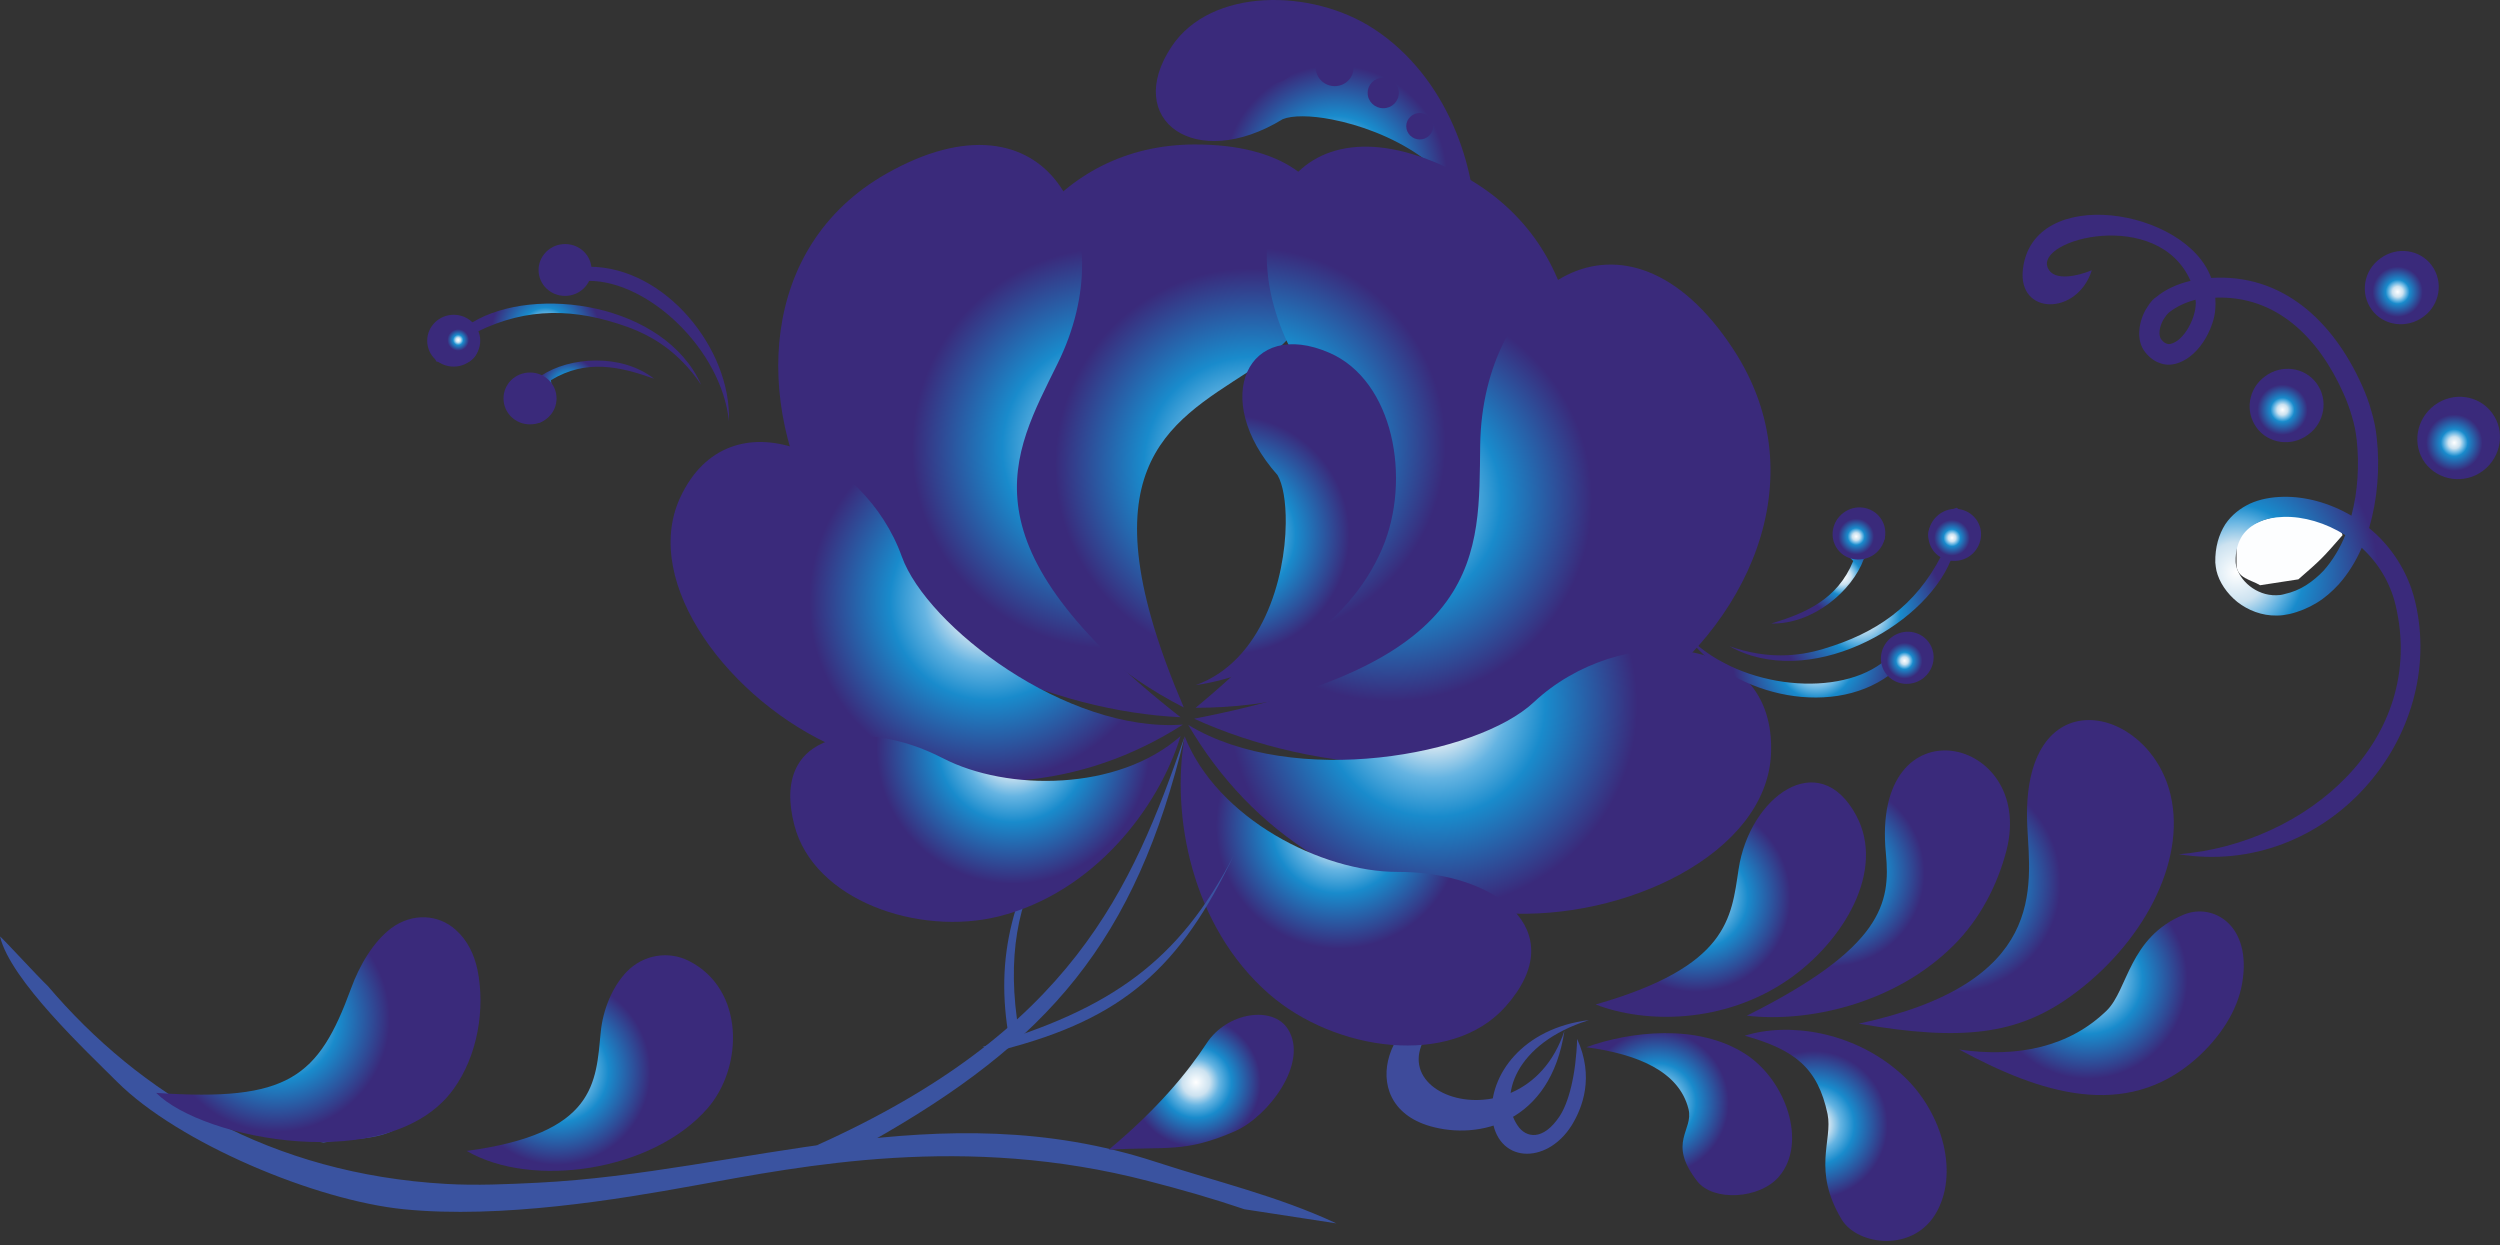 <?xml version="1.0" encoding="utf-8"?>
<!-- Generator: Adobe Illustrator 26.3.1, SVG Export Plug-In . SVG Version: 6.00 Build 0)  -->
<svg version="1.1" id="Layer_1" xmlns="http://www.w3.org/2000/svg" xmlns:xlink="http://www.w3.org/1999/xlink" x="0px" y="0px"
	 viewBox="0 0 2008 1000" style="enable-background:new 0 0 2008 1000;" xml:space="preserve">
<rect x="0" y="0" width="2008" height="1000" fill="#333333" stroke="none"/>
<style type="text/css">
	.st0{fill:#3A53A0;}
	.st1{fill:url(#_553514184_00000142165630398094672580000012491675471349090701_);}
	.st2{fill:#FDFEFF;}
	.st3{fill:#3E4B9B;}
	.st4{fill:#393B90;}
	.st5{fill:url(#_553511856_00000034080577684866609690000013259909679485231514_);}
	.st6{fill:url(#_553511928_00000145030884180871596460000013155875426481614226_);}
	.st7{fill:#9DC9ED;}
	.st8{fill:url(#_553511808_00000033350441108110295680000010036791188156489345_);}
	.st9{fill:url(#_553511160_00000065051171055365216470000009791349656348245432_);}
	.st10{fill:url(#_553508496_00000142155091811322215980000013134242184428112003_);}
	.st11{fill:url(#_553508712_00000000918823276924095770000016592521709190824078_);}
	.st12{fill:url(#_553508904_00000145754739401963171140000007570706405039952285_);}
	.st13{fill:url(#_553508208_00000101086211367844836260000000736251512141077402_);}
	.st14{fill:url(#_553508016_00000062167262776330596930000002022491721410010528_);}
	.st15{fill:url(#_553506576_00000109000715047573602530000005768825921076024511_);}
	.st16{fill:url(#_553505952_00000145016872018198960370000010701433179664928440_);}
	.st17{fill:url(#_553506000_00000137106450889321753350000001745758194906454436_);}
	.st18{fill:url(#_553522056_00000163037670517979355930000012171199532748735666_);}
	.st19{fill:url(#_465397408_00000095318968476485487320000002243959348543764614_);}
	.st20{fill:url(#_465396952_00000042004451153283758790000004133026542832205974_);}
	.st21{fill:url(#_466317568_00000013191658434366938150000005603354430183044234_);}
	.st22{fill:url(#_466324096_00000047052550568973527700000011765078134476032933_);}
	.st23{fill:url(#_466319800_00000037692951467790269960000016145539477532610434_);}
	.st24{fill:url(#_466320088_00000174568692502938235890000017977590365938021787_);}
	.st25{fill:url(#_466320256_00000056396303041677377890000016552118282932852362_);}
	.st26{fill:url(#_466319512_00000038373957266809052730000001615860158445711529_);}
	.st27{fill:url(#_466319296_00000046303728566953318810000003977511622986096007_);}
	.st28{fill:url(#_466316896_00000071530354382397517860000018141498036068233130_);}
	.st29{fill:url(#_466316824_00000037664515019639079620000017764251295510770579_);}
	.st30{fill:url(#_466316152_00000052071440554202699370000017858979728583822464_);}
	.st31{fill:url(#_466316176_00000058573401798906959390000013514920109895314827_);}
	.st32{fill:url(#_466316272_00000043448126697296123570000006157589924899093659_);}
	.st33{fill:url(#_466316560_00000132077756567534055600000002503194872114188465_);}
	.st34{fill:url(#_466316248_00000127762879955480243900000009986933369224799639_);}
	.st35{fill:url(#_466316296_00000026159798840427460390000013901678951727657631_);}
	.st36{fill:url(#_466332040_00000058580428161941317980000014128519360906594190_);}
	.st37{fill:url(#_466331776_00000161614907759735032900000001659678471766586774_);}
	.st38{fill:url(#_466331704_00000129174463957969979920000003650201526168105130_);}
	.st39{fill:url(#_466331800_00000156588325553579892300000005307274620849789570_);}
	.st40{fill:url(#_466331896_00000183232469788036208550000007756776512636098706_);}
	.st41{fill:url(#_466331320_00000129194385337233894010000006175862303109159299_);}
	.st42{fill:url(#_466330528_00000121245551707937573080000008536672794214358445_);}
	.st43{fill:url(#_466331056_00000072250358074949760100000013786079107943733661_);}
	.st44{fill:none;}
	.st45{fill:url(#_466326040_00000062902569257319417350000013121971729869594797_);}
</style>
<g>
	<path id="_553514688_1_" class="st0" d="M838.67,690.37c-20.35,32.18-30.76,77.86-20.11,139.38l-7.81,5.68
		c-12.31-67.92,2.84-120.45,44.96-188.61C855.47,650.62,840.8,684.22,838.67,690.37L838.67,690.37z"/>
	
		<radialGradient id="_553514184_00000052790120660314206270000000159890645447983754_" cx="320.737" cy="-891.29" r="31.702" gradientTransform="matrix(0 -2.835 -2.835 0 -1454.377 1051.641)" gradientUnits="userSpaceOnUse">
		<stop  offset="0" style="stop-color:#FFFFFF"/>
		<stop  offset="0.212" style="stop-color:#CCE2F0"/>
		<stop  offset="0.361" style="stop-color:#65B4E2"/>
		<stop  offset="0.549" style="stop-color:#198BCC"/>
		<stop  offset="1" style="stop-color:#3A2A7B"/>
	</radialGradient>
	<path id="_553514184_1_" style="fill:url(#_553514184_00000052790120660314206270000000159890645447983754_);" d="M1185.11,189.87
		c1.89-54.9-22.72-128.26-81.88-166.83c-50.17-32.66-130.63-32.89-162.1,14.2c-39.52,59.16,18.93,101.52,89.21,58.45
		c7.57-3.08,22.24-3.08,39.28,0.24C1113.88,104.44,1175.65,134.02,1185.11,189.87L1185.11,189.87z"/>
	<path id="_553513608_1_" class="st2" d="M1881.56,429.83c-2.84-10.18-18.93-15.62-30.76-16.57c-25.32,0-54.43,6.15-54.43,28.4
		v11.83c0,10.89,12.07,12.31,18.93,16.57l30.76-4.73C1864.28,449.47,1865.46,448.29,1881.56,429.83z"/>
	<path id="_553512528_1_" class="st0" d="M1073.42,982.63c-47.09-22.01-96.08-33.37-145.3-49.46
		c-174.17-56.79-331.06,8.52-496.24,16.8c-24.37,1.18-48.99,2.37-73.6,0.95c-140.8-8.05-245.64-71.7-319.94-159.02
		C30.53,784.56,2.6,754.03,0,752.14c8.28,35.02,69.57,92.29,93.95,116.67c49.22,49.22,159.5,95.37,230.49,102.47
		c78.33,7.81,172.75-8.05,232.62-18.93c88.74-16.09,217.95-42.12,365.14-3.79c25.79,6.63,52.3,14.2,77.38,22.72"/>
	<path id="_553512504_1_" class="st3" d="M1176.12,804.2c-60.34,0-90.63,82.12-27.45,100.34c39.28,11.36,96.79-2.6,107.91-76.67
		C1222.5,931.28,1070.81,871.17,1176.12,804.2L1176.12,804.2z"/>
	<path id="_553512336_3_" class="st4" d="M836.3,973.87L836.3,973.87"/>
	<path id="_553512072_1_" class="st0" d="M655.5,920.15l42.6-2.37c144.35-81.17,213.93-161.86,253.45-326.33
		C909.19,714.51,860.67,828.1,655.5,920.15z"/>
	
		<radialGradient id="_553511856_00000049195195535975236050000013727352215217227654_" cx="1005.15" cy="-382.764" r="31.006" gradientTransform="matrix(0 -1 1 0 880.105 1271.815)" gradientUnits="userSpaceOnUse">
		<stop  offset="0" style="stop-color:#FFFFFF"/>
		<stop  offset="0.212" style="stop-color:#CCE2F0"/>
		<stop  offset="0.361" style="stop-color:#65B4E2"/>
		<stop  offset="0.478" style="stop-color:#198BCC"/>
		<stop  offset="1" style="stop-color:#3A2A7B"/>
	</radialGradient>
	<path id="_553511856_1_" style="fill:url(#_553511856_00000049195195535975236050000013727352215217227654_);" d="M442.52,228.68
		v-18.93c9.94-2.6,4.02-4.73,11.83-4.73h7.1c2.6,9.94,4.73,4.26,4.73,11.83v2.37c0,6.39-3.31,7.1-7.1,9.47H442.52L442.52,228.68z
		 M473.05,225.6c48.04,0,106.49,55.37,112.41,112.64c2.13-57.74-51.12-124-112.17-124c-2.37-8.99-9.94-16.57-21.3-16.57h-2.37
		c-7.34,0-14.2,7.57-14.2,16.57c0,6.15,4.26,10.89,7.1,14.2c4.26,3.79,8.52,7.1,16.57,7.1C469.5,235.78,464.77,225.6,473.05,225.6
		L473.05,225.6z"/>
	
		<radialGradient id="_553511928_00000013162675663015975650000004497863511505766816_" cx="960.676" cy="-423.355" r="24.115" gradientTransform="matrix(0 -1 1 0 880.105 1271.815)" gradientUnits="userSpaceOnUse">
		<stop  offset="0" style="stop-color:#FFFFFF"/>
		<stop  offset="0.212" style="stop-color:#CCE2F0"/>
		<stop  offset="0.361" style="stop-color:#65B4E2"/>
		<stop  offset="0.478" style="stop-color:#198BCC"/>
		<stop  offset="1" style="stop-color:#3A2A7B"/>
	</radialGradient>
	<path id="_553511928_1_" style="fill:url(#_553511928_00000013162675663015975650000004497863511505766816_);" d="M414.13,318.61
		v-2.37c0-5.44,4.02-9.47,9.47-9.47h2.37c6.39,0,6.63,1.18,11.83,2.37v18.93c-9.94,2.6-4.02,4.73-11.83,4.73h-2.37
		C416.26,332.8,414.13,325.94,414.13,318.61z M442.52,305.35c28.4-17.28,55.61-10.89,82.83-1.18c-26.5-20.59-67.92-17.51-90.4-2.6
		c-18.22,0-27.92-0.95-27.92,17.04v2.37c0,11.36,7.57,18.93,18.93,18.93h4.73c6.63,0,11.36-7.81,14.2-11.83L442.52,305.35
		L442.52,305.35z"/>
	<polygon id="_553511592_1_" class="st7" points="369.16,278.38 369.16,268.91 359.7,268.91 359.7,278.38 	"/>
	
		<radialGradient id="_553511808_00000020383783332403584120000010172492620231112376_" cx="1003.783" cy="-441.75" r="43.891" gradientTransform="matrix(0 -1 1 0 880.105 1271.815)" gradientUnits="userSpaceOnUse">
		<stop  offset="0" style="stop-color:#FFFFFF"/>
		<stop  offset="0.212" style="stop-color:#CCE2F0"/>
		<stop  offset="0.361" style="stop-color:#65B4E2"/>
		<stop  offset="0.478" style="stop-color:#198BCC"/>
		<stop  offset="1" style="stop-color:#3A2A7B"/>
	</radialGradient>
	<path id="_553511808_1_" style="fill:url(#_553511808_00000020383783332403584120000010172492620231112376_);" d="M369.16,278.38
		h-9.47v-9.47h9.47V278.38z M383.13,266.54c40.7-20.11,79.04-18.93,120.69-4.02c20.11,7.34,41.41,19.88,59.4,46.62
		c-29.34-65.55-133.47-80.7-183.87-50.17c-7.34-0.71-6.86-4.26-14.91-4.26c-9.23,0-16.57,8.76-16.57,18.93v4.73
		c0,6.39,1.18,6.63,2.37,11.83c5.21,1.18,5.44,2.37,11.83,2.37h4.73C383.84,292.57,386.68,279.09,383.13,266.54L383.13,266.54z"/>
	<path id="_553510896_1_" class="st3" d="M319.47,905.96l-2.37-9.7l18.93-6.86v-14.2h9.47v-30.76h4.73v-37.86h-4.73v-11.83
		c0-17.27-8.05-7.81-9.47-21.3l-7.81-0.95l-11.12-18.46l-14.2,2.84l-2.37,7.1l9.23-2.84l0.24,9.94c12.31,0.24,20.35,10.89,21.3,21.3
		h7.1l2.84,30.76l-0.47,11.83c0,13.49-4.73,13.49-4.73,30.76l-8.52,8.52l-7.81,3.55c-1.42,16.09-17.27,10.65-21.3,21.06l-30.76,2.84
		l-16.57-0.47l-26.03-2.6l-18.69-14.44l6.63-6.63l-30.76,4.73l-2.6,4.5l9.7,0.24l-1.89,2.6l8.05,5.92l-1.42,8.05l65.79,14.2
		l12.31-2.37C289.42,915.42,308.82,913.29,319.47,905.96L319.47,905.96z"/>
	
		<radialGradient id="_553511160_00000163754451583433072510000009477140182461950390_" cx="274.626" cy="-642.814" r="3.067" gradientTransform="matrix(0 -2.835 -2.835 0 -1454.377 1051.641)" gradientUnits="userSpaceOnUse">
		<stop  offset="0" style="stop-color:#FFFFFF"/>
		<stop  offset="0.212" style="stop-color:#CCE2F0"/>
		<stop  offset="0.361" style="stop-color:#65B4E2"/>
		<stop  offset="0.478" style="stop-color:#198BCC"/>
		<stop  offset="1" style="stop-color:#3A2A7B"/>
	</radialGradient>
	<path id="_553511160_1_" style="fill:url(#_553511160_00000163754451583433072510000009477140182461950390_);" d="M385.73,273.64
		c0,11.36-9.47,20.82-21.3,20.82c-11.83,0-21.3-9.23-21.3-20.82c0-11.36,9.47-20.82,21.3-20.82
		C376.26,252.82,385.73,262.28,385.73,273.64L385.73,273.64z"/>
	
		<radialGradient id="_553508496_00000003810507600889537850000005019750448213279412_" cx="274.626" cy="-642.814" r="3.067" gradientTransform="matrix(0 -2.835 -2.835 0 -1454.377 1051.641)" gradientUnits="userSpaceOnUse">
		<stop  offset="0" style="stop-color:#FFFFFF"/>
		<stop  offset="0.212" style="stop-color:#CCE2F0"/>
		<stop  offset="0.361" style="stop-color:#65B4E2"/>
		<stop  offset="0.478" style="stop-color:#198BCC"/>
		<stop  offset="1" style="stop-color:#3A2A7B"/>
	</radialGradient>
	<path id="_553508496_1_" style="fill:url(#_553508496_00000003810507600889537850000005019750448213279412_);" d="M425.72,340.85
		c-11.83,0-21.3-9.23-21.3-20.82c0-11.6,9.47-20.82,21.3-20.82c11.83,0,21.3,9.23,21.3,20.82
		C447.02,331.62,437.55,340.85,425.72,340.85z"/>
	
		<radialGradient id="_553508712_00000119106044307416257420000005994029537998614716_" cx="274.626" cy="-642.814" r="3.067" gradientTransform="matrix(0 -2.835 -2.835 0 -1454.377 1051.641)" gradientUnits="userSpaceOnUse">
		<stop  offset="0" style="stop-color:#FFFFFF"/>
		<stop  offset="0.212" style="stop-color:#CCE2F0"/>
		<stop  offset="0.361" style="stop-color:#65B4E2"/>
		<stop  offset="0.478" style="stop-color:#198BCC"/>
		<stop  offset="1" style="stop-color:#3A2A7B"/>
	</radialGradient>
	<path id="_553508712_1_" style="fill:url(#_553508712_00000119106044307416257420000005994029537998614716_);" d="M453.88,237.67
		c-11.83,0-21.3-9.23-21.3-20.82c0-11.36,9.47-20.82,21.3-20.82c11.83,0,21.3,9.23,21.3,20.82
		C475.18,228.44,465.48,237.67,453.88,237.67z"/>
	
		<radialGradient id="_553508904_00000048478582265768720270000010262661690872250553_" cx="82.426" cy="-591.277" r="32.157" gradientTransform="matrix(0 -2.835 -2.835 0 -1454.377 1051.641)" gradientUnits="userSpaceOnUse">
		<stop  offset="0" style="stop-color:#FFFFFF"/>
		<stop  offset="0.212" style="stop-color:#CCE2F0"/>
		<stop  offset="0.361" style="stop-color:#65B4E2"/>
		<stop  offset="0.549" style="stop-color:#198BCC"/>
		<stop  offset="1" style="stop-color:#3A2A7B"/>
	</radialGradient>
	<path id="_553508904_1_" style="fill:url(#_553508904_00000048478582265768720270000010262661690872250553_);" d="M363.96,875.19
		c19.88-27.21,25.79-65.08,19.64-95.84c-2.6-12.54-8.05-24.14-17.75-32.66c-13.73-12.31-34.55-13.73-51.59-1.18
		c-14.44,10.89-25.56,29.82-32.42,48.75c-26.03,70.99-49.93,90.87-156.42,83.54C162.81,915.42,313.08,944.76,363.96,875.19z"/>
	
		<radialGradient id="_553508208_00000055673666012017965740000007593611076717618361_" cx="67.36" cy="-670.877" r="26.43" gradientTransform="matrix(0 -2.835 -2.835 0 -1454.377 1051.641)" gradientUnits="userSpaceOnUse">
		<stop  offset="0" style="stop-color:#FFFFFF"/>
		<stop  offset="0.212" style="stop-color:#CCE2F0"/>
		<stop  offset="0.361" style="stop-color:#65B4E2"/>
		<stop  offset="0.549" style="stop-color:#198BCC"/>
		<stop  offset="1" style="stop-color:#3A2A7B"/>
	</radialGradient>
	<path id="_553508208_1_" style="fill:url(#_553508208_00000055673666012017965740000007593611076717618361_);" d="M568.18,890.34
		c29.11-33.37,30.05-95.84-14.91-118.56c-15.86-8.05-36.21-5.44-49.93,8.76c-11.6,12.07-19.17,30.76-20.82,48.51
		c-4.02,40.47-3.55,81.41-107.67,95.37C427.14,954.94,523.93,940.98,568.18,890.34z"/>
	
		<radialGradient id="_553508016_00000075854822349986083190000011830111519641346952_" cx="64.332" cy="-851.849" r="18.337" gradientTransform="matrix(0 -2.835 -2.835 0 -1454.377 1051.641)" gradientUnits="userSpaceOnUse">
		<stop  offset="0" style="stop-color:#FFFFFF"/>
		<stop  offset="0.212" style="stop-color:#CCE2F0"/>
		<stop  offset="0.361" style="stop-color:#65B4E2"/>
		<stop  offset="0.549" style="stop-color:#198BCC"/>
		<stop  offset="1" style="stop-color:#3A2A7B"/>
	</radialGradient>
	<path id="_553508016_1_" style="fill:url(#_553508016_00000075854822349986083190000011830111519641346952_);" d="M992.01,908.56
		c26.74-11.83,59.63-55.14,42.36-82.12c-12.07-18.93-48.75-13.49-65.08,11.36c-15.38,23.43-39.28,52.77-78.8,85.67
		C937.58,920.63,951.31,926.31,992.01,908.56z"/>
	<g>
		
			<radialGradient id="_553506576_00000060717592878638195370000011784950210922764688_" cx="239.144" cy="-867.751" r="55.837" gradientTransform="matrix(0 -2.835 -2.835 0 -1454.377 1051.641)" gradientUnits="userSpaceOnUse">
			<stop  offset="0" style="stop-color:#FFFFFF"/>
			<stop  offset="0.212" style="stop-color:#CCE2F0"/>
			<stop  offset="0.361" style="stop-color:#65B4E2"/>
			<stop  offset="0.549" style="stop-color:#198BCC"/>
			<stop  offset="1" style="stop-color:#3A2A7B"/>
		</radialGradient>
		<path id="_553506576_1_" style="fill:url(#_553506576_00000060717592878638195370000011784950210922764688_);" d="M950.84,568.26
			C847.19,515.26,787.08,421.31,786.6,310.09c-0.47-94.18,60.34-193.81,172.99-194.05c141.99-0.24,138.91,120.45,42.36,182.93
			C937.58,340.85,868.72,377.06,950.84,568.26L950.84,568.26z"/>
		
			<radialGradient id="_553505952_00000130617358174516195730000002287889699326641328_" cx="243.954" cy="-828.145" r="56.752" gradientTransform="matrix(0 -2.835 -2.835 0 -1454.377 1051.641)" gradientUnits="userSpaceOnUse">
			<stop  offset="0" style="stop-color:#FFFFFF"/>
			<stop  offset="0.212" style="stop-color:#CCE2F0"/>
			<stop  offset="0.361" style="stop-color:#65B4E2"/>
			<stop  offset="0.549" style="stop-color:#198BCC"/>
			<stop  offset="1" style="stop-color:#3A2A7B"/>
		</radialGradient>
		<path id="_553505952_1_" style="fill:url(#_553505952_00000130617358174516195730000002287889699326641328_);" d="M948.23,576.07
			c-99.63-4.73-229.54-55.14-290.13-161.15c-51.35-89.69-49.46-216.53,53.48-275.22c129.92-74.07,192.39,42.83,137.73,152.64
			C813.11,365.93,769.57,436.45,948.23,576.07L948.23,576.07z"/>
		
			<radialGradient id="_553506000_00000117640081506619082300000016981718949696701353_" cx="200.537" cy="-793.064" r="50.811" gradientTransform="matrix(0 -2.835 -2.835 0 -1454.377 1051.641)" gradientUnits="userSpaceOnUse">
			<stop  offset="0" style="stop-color:#FFFFFF"/>
			<stop  offset="0.212" style="stop-color:#CCE2F0"/>
			<stop  offset="0.361" style="stop-color:#65B4E2"/>
			<stop  offset="0.549" style="stop-color:#198BCC"/>
			<stop  offset="1" style="stop-color:#3A2A7B"/>
		</radialGradient>
		<path id="_553506000_1_" style="fill:url(#_553506000_00000117640081506619082300000016981718949696701353_);" d="M950.13,581.99
			c-79.99,51.12-176.77,62.24-278.06,18.46C586.4,563.29,514.7,468.64,546.17,400.01c39.52-86.14,148.38-36.44,178.19,47.09
			C744.48,502.95,856.65,588.85,950.13,581.99L950.13,581.99z"/>
		
			<radialGradient id="_553522056_00000111889418521926110440000008121535511512547971_" cx="159.284" cy="-799.991" r="38.736" gradientTransform="matrix(0 -2.835 -2.835 0 -1454.377 1051.641)" gradientUnits="userSpaceOnUse">
			<stop  offset="0" style="stop-color:#FFFFFF"/>
			<stop  offset="0.212" style="stop-color:#CCE2F0"/>
			<stop  offset="0.361" style="stop-color:#65B4E2"/>
			<stop  offset="0.549" style="stop-color:#198BCC"/>
			<stop  offset="1" style="stop-color:#3A2A7B"/>
		</radialGradient>
		<path id="_553522056_1_" style="fill:url(#_553522056_00000111889418521926110440000008121535511512547971_);" d="M948.23,591.22
			c-17.75,58.21-70.28,125.89-146.01,144.83c-64.37,16.09-148.61-12.78-164.23-73.36c-19.88-76.2,55.14-86.85,119.27-53.72
			C808.85,635.71,898.06,635.71,948.23,591.22L948.23,591.22z"/>
	</g>
	
		<radialGradient id="_465397408_00000033367464737070457490000008208591276690530211_" cx="245.175" cy="-866.879" r="55.647" gradientTransform="matrix(0 -2.835 -2.835 0 -1454.377 1051.641)" gradientUnits="userSpaceOnUse">
		<stop  offset="0" style="stop-color:#FFFFFF"/>
		<stop  offset="0.212" style="stop-color:#CCE2F0"/>
		<stop  offset="0.361" style="stop-color:#65B4E2"/>
		<stop  offset="0.549" style="stop-color:#198BCC"/>
		<stop  offset="1" style="stop-color:#3A2A7B"/>
	</radialGradient>
	<path id="_465397408_1_" style="fill:url(#_465397408_00000033367464737070457490000008208591276690530211_);" d="M960.3,568.5
		c123.05,0,225.05-59.4,279.24-163.76c45.67-88.27,36.68-211.8-69.34-266.22c-133.47-68.63-188.84,46.38-128.26,151.69
		C1082.41,360.73,1129.97,428.17,960.3,568.5L960.3,568.5z"/>
	
		<radialGradient id="_465396952_00000024720215334984893480000005590944692043592372_" cx="229.414" cy="-906.891" r="57.158" gradientTransform="matrix(0 -2.835 -2.835 0 -1454.377 1051.641)" gradientUnits="userSpaceOnUse">
		<stop  offset="0" style="stop-color:#FFFFFF"/>
		<stop  offset="0.212" style="stop-color:#CCE2F0"/>
		<stop  offset="0.361" style="stop-color:#65B4E2"/>
		<stop  offset="0.549" style="stop-color:#198BCC"/>
		<stop  offset="1" style="stop-color:#3A2A7B"/>
	</radialGradient>
	<path id="_465396952_1_" style="fill:url(#_465396952_00000024720215334984893480000005590944692043592372_);" d="M1309.82,565.66
		c91.58-59.63,151.22-180.09,82.35-285.16c-86.61-132.28-201.62-52.53-203.28,77.15c-1.18,86.85,5.92,174.17-229.78,219.61
		C1054.96,621.04,1201.68,635.94,1309.82,565.66z"/>
	
		<radialGradient id="_466317568_00000031183956280887010230000000803311831617916047_" cx="171.254" cy="-919.069" r="57.808" gradientTransform="matrix(0 -2.835 -2.835 0 -1454.377 1051.641)" gradientUnits="userSpaceOnUse">
		<stop  offset="0" style="stop-color:#FFFFFF"/>
		<stop  offset="0.212" style="stop-color:#CCE2F0"/>
		<stop  offset="0.361" style="stop-color:#65B4E2"/>
		<stop  offset="0.549" style="stop-color:#198BCC"/>
		<stop  offset="1" style="stop-color:#3A2A7B"/>
	</radialGradient>
	<path id="_466317568_1_" style="fill:url(#_466317568_00000031183956280887010230000000803311831617916047_);" d="M1207.12,733.44
		c98.68,6.39,211.8-48.28,215.35-127.79c4.5-100.34-122.11-105.78-190.5-41.65c-45.67,42.83-193.1,69.57-277.58,18.22
		C1005.03,668.84,1090.69,725.87,1207.12,733.44z"/>
	
		<radialGradient id="_466324096_00000115499592291034344580000011633103277978308280_" cx="136.952" cy="-892.33" r="34.794" gradientTransform="matrix(0 -2.835 -2.835 0 -1454.377 1051.641)" gradientUnits="userSpaceOnUse">
		<stop  offset="0" style="stop-color:#FFFFFF"/>
		<stop  offset="0.212" style="stop-color:#CCE2F0"/>
		<stop  offset="0.361" style="stop-color:#65B4E2"/>
		<stop  offset="0.549" style="stop-color:#198BCC"/>
		<stop  offset="1" style="stop-color:#3A2A7B"/>
	</radialGradient>
	<path id="_466324096_1_" style="fill:url(#_466324096_00000115499592291034344580000011633103277978308280_);" d="M951.54,591.46
		c-11.12,63.42,5.44,152.4,67.68,206.83c52.77,46.15,146.01,59.63,190.02,10.18c55.37-62.24-9.94-108.38-86.38-108.15
		C1061.58,700.55,977.58,657.48,951.54,591.46L951.54,591.46z"/>
	
		<radialGradient id="_466319800_00000103950025221105702610000000064985122890996901_" cx="219.43" cy="-861.514" r="33.814" gradientTransform="matrix(0 -2.835 -2.835 0 -1454.377 1051.641)" gradientUnits="userSpaceOnUse">
		<stop  offset="0" style="stop-color:#FFFFFF"/>
		<stop  offset="0.212" style="stop-color:#CCE2F0"/>
		<stop  offset="0.361" style="stop-color:#65B4E2"/>
		<stop  offset="0.549" style="stop-color:#198BCC"/>
		<stop  offset="1" style="stop-color:#3A2A7B"/>
	</radialGradient>
	<path id="_466319800_1_" style="fill:url(#_466319800_00000103950025221105702610000000064985122890996901_);" d="M960.54,550.28
		c54.43-7.81,122.11-44.96,149.8-110.04c23.43-55.14,9.23-134.41-42.6-156.89c-65.31-28.4-96.55,36.44-41.65,98.21
		c4.26,7.1,6.86,21.3,6.63,38.81C1032.24,465.09,1013.78,530.87,960.54,550.28L960.54,550.28z"/>
	
		<radialGradient id="_466320088_00000054249302130263669610000001244229643740750731_" cx="274.626" cy="-642.814" r="3.067" gradientTransform="matrix(0 -2.835 -2.835 0 -1454.377 1051.641)" gradientUnits="userSpaceOnUse">
		<stop  offset="0" style="stop-color:#FFFFFF"/>
		<stop  offset="0.212" style="stop-color:#CCE2F0"/>
		<stop  offset="0.361" style="stop-color:#65B4E2"/>
		<stop  offset="0.478" style="stop-color:#198BCC"/>
		<stop  offset="1" style="stop-color:#3A2A7B"/>
	</radialGradient>
	<path id="_466320088_1_" style="fill:url(#_466320088_00000054249302130263669610000001244229643740750731_);" d="M972.37,86.22
		c-11.83,0-21.3-9.23-21.3-20.82s9.47-20.82,21.3-20.82s21.3,9.23,21.3,20.82S983.97,86.22,972.37,86.22z"/>
	
		<radialGradient id="_466320256_00000077305080976330706330000002496079848143236783_" cx="274.626" cy="-642.814" r="3.067" gradientTransform="matrix(0 -2.835 -2.835 0 -1454.377 1051.641)" gradientUnits="userSpaceOnUse">
		<stop  offset="0" style="stop-color:#FFFFFF"/>
		<stop  offset="0.212" style="stop-color:#CCE2F0"/>
		<stop  offset="0.361" style="stop-color:#65B4E2"/>
		<stop  offset="0.478" style="stop-color:#198BCC"/>
		<stop  offset="1" style="stop-color:#3A2A7B"/>
	</radialGradient>
	<path id="_466320256_1_" style="fill:url(#_466320256_00000077305080976330706330000002496079848143236783_);" d="M1022.77,66.58
		c-9.7,0-17.75-7.57-17.75-17.28s7.81-17.28,17.75-17.28c9.7,0,17.75,7.57,17.75,17.28S1032.48,66.58,1022.77,66.58z"/>
	
		<radialGradient id="_466319512_00000069370983550910476930000007856185596991062401_" cx="274.626" cy="-642.814" r="3.067" gradientTransform="matrix(0 -2.835 -2.835 0 -1454.377 1051.641)" gradientUnits="userSpaceOnUse">
		<stop  offset="0" style="stop-color:#FFFFFF"/>
		<stop  offset="0.212" style="stop-color:#CCE2F0"/>
		<stop  offset="0.361" style="stop-color:#65B4E2"/>
		<stop  offset="0.478" style="stop-color:#198BCC"/>
		<stop  offset="1" style="stop-color:#3A2A7B"/>
	</radialGradient>
	<path id="_466319512_1_" style="fill:url(#_466319512_00000069370983550910476930000007856185596991062401_);" d="M1072,69.18
		c-8.28,0-15.15-6.63-15.15-14.67s6.63-14.67,15.15-14.67c8.28,0,15.15,6.63,15.15,14.67S1080.52,69.18,1072,69.18z"/>
	
		<radialGradient id="_466319296_00000166670569563422663540000010649332515791027593_" cx="274.626" cy="-642.814" r="3.067" gradientTransform="matrix(0 -2.835 -2.835 0 -1454.377 1051.641)" gradientUnits="userSpaceOnUse">
		<stop  offset="0" style="stop-color:#FFFFFF"/>
		<stop  offset="0.212" style="stop-color:#CCE2F0"/>
		<stop  offset="0.361" style="stop-color:#65B4E2"/>
		<stop  offset="0.478" style="stop-color:#198BCC"/>
		<stop  offset="1" style="stop-color:#3A2A7B"/>
	</radialGradient>
	<path id="_466319296_1_" style="fill:url(#_466319296_00000166670569563422663540000010649332515791027593_);" d="M1111.04,86.93
		c-6.86,0-12.54-5.44-12.54-12.31c0-6.86,5.68-12.31,12.54-12.31s12.54,5.44,12.54,12.31C1123.59,81.49,1117.91,86.93,1111.04,86.93
		z"/>
	
		<radialGradient id="_466316896_00000075854344567477933880000007252348099188398723_" cx="274.626" cy="-642.814" r="3.067" gradientTransform="matrix(0 -2.835 -2.835 0 -1454.377 1051.641)" gradientUnits="userSpaceOnUse">
		<stop  offset="0" style="stop-color:#FFFFFF"/>
		<stop  offset="0.212" style="stop-color:#CCE2F0"/>
		<stop  offset="0.361" style="stop-color:#65B4E2"/>
		<stop  offset="0.478" style="stop-color:#198BCC"/>
		<stop  offset="1" style="stop-color:#3A2A7B"/>
	</radialGradient>
	<path id="_466316896_1_" style="fill:url(#_466316896_00000075854344567477933880000007252348099188398723_);" d="M1140.39,112.02
		c-5.92,0-10.89-4.73-10.89-10.65c0-5.92,4.97-10.65,10.89-10.65c5.92,0,10.89,4.73,10.89,10.65
		C1151.04,107.28,1146.3,112.02,1140.39,112.02z"/>
	
		<radialGradient id="_466316824_00000065758479799976193370000009467040348574256807_" cx="742.888" cy="578.624" r="67.26" gradientTransform="matrix(0 -1 1 0 880.105 1271.815)" gradientUnits="userSpaceOnUse">
		<stop  offset="0" style="stop-color:#FFFFFF"/>
		<stop  offset="0.212" style="stop-color:#CCE2F0"/>
		<stop  offset="0.361" style="stop-color:#65B4E2"/>
		<stop  offset="0.478" style="stop-color:#198BCC"/>
		<stop  offset="1" style="stop-color:#3A2A7B"/>
	</radialGradient>
	<path id="_466316824_1_" style="fill:url(#_466316824_00000065758479799976193370000009467040348574256807_);" d="M1545.28,527.56
		c-6.39,8.05-0.47,6.15-6.63,10.89l-5.68,4.26c-8.05-6.39-6.15-0.47-10.89-6.63l-1.42-1.89c-3.79-5.21-1.42-7.57,0-11.83l13.25-9.94
		L1545.28,527.56z M1511.21,532.77c-38.81,28.63-118.56,18.93-157.37-23.66c32.66,47.57,114.77,69.34,163.99,32.89
		c7.34,5.92,17.98,7.34,26.98,0.71l1.89-1.42c5.92-4.5,6.86-14.44,1.66-21.77c-3.55-4.97-9.7-6.15-14.2-7.1
		c-5.68-0.47-10.89-0.71-17.51,4.02C1508.13,522.59,1517.83,527.8,1511.21,532.77L1511.21,532.77z"/>
	
		<radialGradient id="_466316152_00000118388936372746235300000017604341121023004802_" cx="808.8" cy="600.073" r="31.334" gradientTransform="matrix(0 -1 1 0 880.105 1271.815)" gradientUnits="userSpaceOnUse">
		<stop  offset="0" style="stop-color:#FFFFFF"/>
		<stop  offset="0.212" style="stop-color:#CCE2F0"/>
		<stop  offset="0.361" style="stop-color:#65B4E2"/>
		<stop  offset="0.478" style="stop-color:#198BCC"/>
		<stop  offset="1" style="stop-color:#3A2A7B"/>
	</radialGradient>
	<path id="_466316152_1_" style="fill:url(#_466316152_00000118388936372746235300000017604341121023004802_);" d="M1487.31,417.05
		c5.92-4.26,11.83,0,16.09,5.92l1.42,1.89c3.31,4.5,2.37,9.94-1.89,13.25l-1.89,1.42c-5.21,3.79-5.92,3.08-10.89,5.21l-11.36-15.15
		c6.39-8.05,0.47-6.15,6.63-10.89L1487.31,417.05L1487.31,417.05z M1488.49,450.65c-12.54,30.76-38.34,41.89-65.79,50.17
		c33.6,0.71,65.08-26.27,74.31-51.82c14.67-10.89,22.95-15.62,12.31-30.29l-1.42-1.89c-6.86-9.23-17.28-10.89-26.5-4.02l-3.79,2.84
		c-5.21,3.79-4.5,13.02-4.5,17.98L1488.49,450.65L1488.49,450.65z"/>
	<polygon id="_466316080_1_" class="st7" points="1563.51,428.64 1569.19,436.22 1576.76,430.54 1571.08,422.97 	"/>
	
		<radialGradient id="_466316176_00000180361284136239373080000008587636078196073112_" cx="780.229" cy="614.15" r="67.45" gradientTransform="matrix(0 -1 1 0 880.105 1271.815)" gradientUnits="userSpaceOnUse">
		<stop  offset="0" style="stop-color:#FFFFFF"/>
		<stop  offset="0.212" style="stop-color:#CCE2F0"/>
		<stop  offset="0.361" style="stop-color:#65B4E2"/>
		<stop  offset="0.478" style="stop-color:#198BCC"/>
		<stop  offset="1" style="stop-color:#3A2A7B"/>
	</radialGradient>
	<path id="_466316176_1_" style="fill:url(#_466316176_00000180361284136239373080000008587636078196073112_);" d="M1563.51,428.64
		l7.57-5.68l5.68,7.57l-7.57,5.68L1563.51,428.64z M1559.25,446.39c-20.82,40.47-52.3,62.24-94.66,74.78
		c-20.35,6.15-45.2,8.52-75.49-2.13c62.47,35.26,155.24-14.44,177.72-68.86c6.39-4.02,8.05-0.71,14.44-5.44
		c7.57-5.44,8.05-17.04,2.13-25.08l-2.84-3.79c-3.79-5.21-4.73-4.5-8.99-8.05c-4.97,2.13-5.68,1.42-10.89,5.21l-3.79,2.84
		C1543.15,426.04,1549.07,438.35,1559.25,446.39L1559.25,446.39z"/>
	
		<radialGradient id="_466316272_00000130607808607044721460000007130566112247372962_" cx="218.569" cy="-1066.036" r="5.064" gradientTransform="matrix(0 -2.835 -2.835 0 -1454.377 1051.641)" gradientUnits="userSpaceOnUse">
		<stop  offset="0" style="stop-color:#FFFFFF"/>
		<stop  offset="0.212" style="stop-color:#CCE2F0"/>
		<stop  offset="0.361" style="stop-color:#65B4E2"/>
		<stop  offset="0.478" style="stop-color:#198BCC"/>
		<stop  offset="1" style="stop-color:#3A2A7B"/>
	</radialGradient>
	<path id="_466316272_1_" style="fill:url(#_466316272_00000130607808607044721460000007130566112247372962_);" d="M1552.86,442.37
		c-6.86-9.23-4.73-22.24,4.73-29.34c9.47-7.1,22.72-5.21,29.58,4.02c6.86,9.23,4.73,22.24-4.73,29.34
		C1572.97,453.26,1559.72,451.36,1552.86,442.37L1552.86,442.37z"/>
	
		<radialGradient id="_466316560_00000055686673397152476060000007279181931838504377_" cx="218.941" cy="-1038.883" r="5.064" gradientTransform="matrix(0 -2.835 -2.835 0 -1454.377 1051.641)" gradientUnits="userSpaceOnUse">
		<stop  offset="0" style="stop-color:#FFFFFF"/>
		<stop  offset="0.212" style="stop-color:#CCE2F0"/>
		<stop  offset="0.361" style="stop-color:#65B4E2"/>
		<stop  offset="0.478" style="stop-color:#198BCC"/>
		<stop  offset="1" style="stop-color:#3A2A7B"/>
	</radialGradient>
	<path id="_466316560_1_" style="fill:url(#_466316560_00000055686673397152476060000007279181931838504377_);" d="M1475.95,441.19
		c-6.86-9.23-4.73-22.24,4.73-29.34c9.47-7.1,22.72-5.21,29.58,4.02c6.86,9.23,4.73,22.24-4.73,29.34
		C1496.06,452.07,1482.81,450.42,1475.95,441.19L1475.95,441.19z"/>
	
		<radialGradient id="_466316248_00000134240194846961341410000003112200177145926803_" cx="183.75" cy="-1052.593" r="5.064" gradientTransform="matrix(0 -2.835 -2.835 0 -1454.377 1051.641)" gradientUnits="userSpaceOnUse">
		<stop  offset="0" style="stop-color:#FFFFFF"/>
		<stop  offset="0.212" style="stop-color:#CCE2F0"/>
		<stop  offset="0.361" style="stop-color:#65B4E2"/>
		<stop  offset="0.478" style="stop-color:#198BCC"/>
		<stop  offset="1" style="stop-color:#3A2A7B"/>
	</radialGradient>
	<path id="_466316248_1_" style="fill:url(#_466316248_00000134240194846961341410000003112200177145926803_);" d="M1514.76,541.05
		c-6.86-9.23-4.73-22.24,4.73-29.34c9.47-7.1,22.72-5.21,29.58,4.02c6.86,9.23,4.73,22.24-4.73,29.34
		C1534.87,551.94,1521.62,550.28,1514.76,541.05L1514.76,541.05z"/>
	
		<radialGradient id="_466316296_00000119092595361703301620000005539113177431675316_" cx="245.51" cy="-1208.352" r="7.989" gradientTransform="matrix(0 -2.835 -2.835 0 -1454.377 1051.641)" gradientUnits="userSpaceOnUse">
		<stop  offset="0" style="stop-color:#FFFFFF"/>
		<stop  offset="0.212" style="stop-color:#CCE2F0"/>
		<stop  offset="0.361" style="stop-color:#65B4E2"/>
		<stop  offset="0.478" style="stop-color:#198BCC"/>
		<stop  offset="1" style="stop-color:#3A2A7B"/>
	</radialGradient>
	<path id="_466316296_1_" style="fill:url(#_466316296_00000119092595361703301620000005539113177431675316_);" d="M1947.82,371.85
		c-10.65-14.44-7.34-35.26,7.57-46.38c14.91-11.12,35.73-8.28,46.38,6.39c10.65,14.44,7.34,35.26-7.57,46.38
		C1979.53,389.13,1958.7,386.29,1947.82,371.85L1947.82,371.85z"/>
	
		<radialGradient id="_466332040_00000160158556731516114610000010255327201883606677_" cx="288.271" cy="-1192.3" r="7.117" gradientTransform="matrix(0 -2.835 -2.835 0 -1454.377 1051.641)" gradientUnits="userSpaceOnUse">
		<stop  offset="0" style="stop-color:#FFFFFF"/>
		<stop  offset="0.212" style="stop-color:#CCE2F0"/>
		<stop  offset="0.361" style="stop-color:#65B4E2"/>
		<stop  offset="0.478" style="stop-color:#198BCC"/>
		<stop  offset="1" style="stop-color:#3A2A7B"/>
	</radialGradient>
	<path id="_466332040_1_" style="fill:url(#_466332040_00000160158556731516114610000010255327201883606677_);" d="M1904.98,248.8
		c-9.47-13.02-6.63-31.47,6.86-41.18c13.25-9.94,31.95-7.34,41.41,5.68s6.63,31.47-6.86,41.18
		C1933.14,264.18,1914.45,261.81,1904.98,248.8L1904.98,248.8z"/>
	
		<radialGradient id="_466331776_00000101786543156332411220000011475518102253608084_" cx="254.854" cy="-1159.664" r="7.117" gradientTransform="matrix(0 -2.835 -2.835 0 -1454.377 1051.641)" gradientUnits="userSpaceOnUse">
		<stop  offset="0" style="stop-color:#FFFFFF"/>
		<stop  offset="0.212" style="stop-color:#CCE2F0"/>
		<stop  offset="0.361" style="stop-color:#65B4E2"/>
		<stop  offset="0.478" style="stop-color:#198BCC"/>
		<stop  offset="1" style="stop-color:#3A2A7B"/>
	</radialGradient>
	<path id="_466331776_1_" style="fill:url(#_466331776_00000101786543156332411220000011475518102253608084_);" d="M1812.46,343.45
		c-9.47-13.02-6.63-31.47,6.86-41.18c13.25-9.94,31.95-7.34,41.41,5.68c9.47,13.02,6.63,31.47-6.86,41.18
		C1840.62,359.07,1821.92,356.47,1812.46,343.45L1812.46,343.45z"/>
	<path id="_466331272_1_" class="st3" d="M1262.26,904.06c-20.35,32.18-60.58,30.29-63.89-7.34c-2.84-33.37,25.08-70.99,77.86-77.38
		c-59.63,18.69-72.89,62-57.27,84.72c6.63,9.94,20.35,12.54,33.6-7.34c7.34-10.89,13.25-33.13,14.2-62.24
		C1280.72,865.25,1271.01,889.86,1262.26,904.06z"/>
	
		<radialGradient id="_466331704_00000095334326828989009690000008966380754808377253_" cx="58.529" cy="-982.378" r="20.406" gradientTransform="matrix(0 -2.835 -2.835 0 -1454.377 1051.641)" gradientUnits="userSpaceOnUse">
		<stop  offset="0" style="stop-color:#FFFFFF"/>
		<stop  offset="0.212" style="stop-color:#CCE2F0"/>
		<stop  offset="0.361" style="stop-color:#65B4E2"/>
		<stop  offset="0.549" style="stop-color:#198BCC"/>
		<stop  offset="1" style="stop-color:#3A2A7B"/>
	</radialGradient>
	<path id="_466331704_1_" style="fill:url(#_466331704_00000095334326828989009690000008966380754808377253_);" d="M1401.88,846.56
		c32.66,21.06,49.93,71.23,27.21,98.21c-15.38,18.46-53.24,20.59-66.02,3.79c-24.14-31.24-2.6-40.47-6.86-57.74
		c-7.57-30.53-41.41-44.25-82.12-49.7C1308.64,828.57,1363.31,821.71,1401.88,846.56z"/>
	
		<radialGradient id="_466331800_00000041253512149574115330000002160314248179667095_" cx="52.282" cy="-1026.869" r="20.924" gradientTransform="matrix(0 -2.835 -2.835 0 -1454.377 1051.641)" gradientUnits="userSpaceOnUse">
		<stop  offset="0" style="stop-color:#FFFFFF"/>
		<stop  offset="0.212" style="stop-color:#CCE2F0"/>
		<stop  offset="0.361" style="stop-color:#65B4E2"/>
		<stop  offset="0.549" style="stop-color:#198BCC"/>
		<stop  offset="1" style="stop-color:#3A2A7B"/>
	</radialGradient>
	<path id="_466331800_1_" style="fill:url(#_466331800_00000041253512149574115330000002160314248179667095_);" d="M1401.41,831.89
		c34.31-10.89,86.38-4.02,124.95,30.05c32.66,28.63,47.33,77.86,29.58,110.75c-17.98,33.84-63.89,27.92-76.67,6.86
		c-23.9-39.76-7.1-63.42-11.36-84.72C1460.09,857.92,1441.87,843.24,1401.41,831.89L1401.41,831.89z"/>
	
		<radialGradient id="_466331896_00000107565498442287577200000013816939957667948690_" cx="116.732" cy="-993.506" r="26.801" gradientTransform="matrix(0 -2.835 -2.835 0 -1454.377 1051.641)" gradientUnits="userSpaceOnUse">
		<stop  offset="0" style="stop-color:#FFFFFF"/>
		<stop  offset="0.212" style="stop-color:#CCE2F0"/>
		<stop  offset="0.361" style="stop-color:#65B4E2"/>
		<stop  offset="0.549" style="stop-color:#198BCC"/>
		<stop  offset="1" style="stop-color:#3A2A7B"/>
	</radialGradient>
	<path id="_466331896_1_" style="fill:url(#_466331896_00000107565498442287577200000013816939957667948690_);" d="M1281.66,806.8
		c39.52,15.38,103.18,15.86,155.24-20.35c44.02-30.76,77.86-87.32,53.95-131.57c-29.82-55.61-85.67-14.91-94.42,43.31
		C1390.52,737.46,1388.39,776.27,1281.66,806.8L1281.66,806.8z"/>
	
		<radialGradient id="_466331320_00000058551696323559396510000005477901341760280488_" cx="123.559" cy="-1031.833" r="26.418" gradientTransform="matrix(0 -2.835 -2.835 0 -1454.377 1051.641)" gradientUnits="userSpaceOnUse">
		<stop  offset="0" style="stop-color:#FFFFFF"/>
		<stop  offset="0.212" style="stop-color:#CCE2F0"/>
		<stop  offset="0.361" style="stop-color:#65B4E2"/>
		<stop  offset="0.549" style="stop-color:#198BCC"/>
		<stop  offset="1" style="stop-color:#3A2A7B"/>
	</radialGradient>
	<path id="_466331320_1_" style="fill:url(#_466331320_00000058551696323559396510000005477901341760280488_);" d="M1403.06,815.79
		c47.8,5.68,118.09-8.76,165.89-56.32c21.53-21.3,35.5-48.99,42.6-76.2c23.9-92.53-109.09-122.11-96.79,2.37
		C1518.54,725.16,1512.39,761.13,1403.06,815.79L1403.06,815.79z"/>
	
		<radialGradient id="_466330528_00000060731411190211594590000002199906319024377006_" cx="120.859" cy="-1065.622" r="31.215" gradientTransform="matrix(0 -2.835 -2.835 0 -1454.377 1051.641)" gradientUnits="userSpaceOnUse">
		<stop  offset="0" style="stop-color:#FFFFFF"/>
		<stop  offset="0.212" style="stop-color:#CCE2F0"/>
		<stop  offset="0.361" style="stop-color:#65B4E2"/>
		<stop  offset="0.549" style="stop-color:#198BCC"/>
		<stop  offset="1" style="stop-color:#3A2A7B"/>
	</radialGradient>
	<path id="_466330528_1_" style="fill:url(#_466330528_00000060731411190211594590000002199906319024377006_);" d="M1662.19,800.89
		c57.98-41.18,94.18-107.91,81.17-162.57c-17.27-73.12-121.16-95.37-115.01,25.79c2.37,48.51,16.33,125.42-135.36,158.08
		C1576.76,836.86,1620.3,830.47,1662.19,800.89z"/>
	
		<radialGradient id="_466331056_00000115510193929306139200000005272604140965726367_" cx="93.517" cy="-1104.53" r="28.212" gradientTransform="matrix(0 -2.835 -2.835 0 -1454.377 1051.641)" gradientUnits="userSpaceOnUse">
		<stop  offset="0" style="stop-color:#FFFFFF"/>
		<stop  offset="0.212" style="stop-color:#CCE2F0"/>
		<stop  offset="0.361" style="stop-color:#65B4E2"/>
		<stop  offset="0.549" style="stop-color:#198BCC"/>
		<stop  offset="1" style="stop-color:#3A2A7B"/>
	</radialGradient>
	<path id="_466331056_1_" style="fill:url(#_466331056_00000115510193929306139200000005272604140965726367_);" d="M1763.94,850.34
		c18.69-16.57,33.13-38.1,36.92-60.34c8.28-47.09-23.43-65.08-46.86-55.37c-44.02,18.22-44.73,60.11-61.76,76.91
		c-29.82,29.11-71.23,38.34-118.56,31.47C1638.29,878.03,1707.15,900.51,1763.94,850.34z"/>
	<path id="_466328968_1_" class="st0" d="M789.21,840.88l15.62,2.37c97.97-25.08,143.17-66.5,186.24-156.42
		C947.05,771.78,892.86,810.59,789.21,840.88z"/>
	<path id="_466325968_1_" class="st44" d="M1680.41,216.85c-31,34.31-55.37,5.92-38.81-23.19c10.41-18.22,45.44-24.14,71.47-15.15
		c55.14,19.4,63.66,57.5,56.56,78.33c-7.81,22.95-27.21,36.68-39.76,20.82c-7.1-8.99-1.18-25.79,6.86-32.66
		c24.14-20.35,66.73-15.38,84.96-7.1c37.63,17.28,74.31,66.73,79.75,114.3c6.15,54.43-13.25,120.93-64.37,132.76
		c-26.27,6.15-48.75-15.86-49.22-33.6c-1.18-50.41,59.63-56.08,103.18-26.74c27.21,18.22,47.09,52.3,43.31,90.16
		c-6.63,67.21-48.75,198.78-178.19,168.49"/>
	
		<radialGradient id="_466326040_00000096058675963876963020000002030692999495940278_" cx="812.095" cy="916.13" r="113.688" gradientTransform="matrix(0 -1 1 0 880.105 1271.815)" gradientUnits="userSpaceOnUse">
		<stop  offset="0" style="stop-color:#FFFFFF"/>
		<stop  offset="0.212" style="stop-color:#CCE2F0"/>
		<stop  offset="0.361" style="stop-color:#65B4E2"/>
		<stop  offset="0.478" style="stop-color:#198BCC"/>
		<stop  offset="1" style="stop-color:#3A2A7B"/>
	</radialGradient>
	<path id="_466326040_1_" style="fill:url(#_466326040_00000096058675963876963020000002030692999495940278_);" d="M1749.98,686.11
		c102.94-8.28,199.73-92.05,174.17-199.96l0,0c-4.26-18.22-14.2-34.31-27.21-46.15c-4.73,10.89-10.89,20.82-18.46,29.34
		c-5.21,5.68-11.12,10.89-17.75,14.91s-13.96,7.1-22.01,8.99l0,0l0,0l0,0c-3.31,0.71-6.63,1.18-9.94,1.18
		c-12.07,0.24-23.19-4.26-31.71-10.89c-8.52-6.86-14.67-16.09-16.8-25.08c-0.47-2.13-0.71-4.26-0.95-6.63
		c-0.24-12.31,2.84-22.48,8.05-30.76c4.97-7.34,11.83-12.78,19.88-16.57c7.81-3.55,16.8-5.21,26.27-5.44
		c17.75-0.47,37.39,4.73,55.14,15.15c5.21-19.64,6.39-40.94,4.26-60.82l0,0c-0.71-6.15-1.89-12.54-3.79-18.69
		c-1.89-6.39-4.02-12.54-6.86-18.69c-20.11-45.2-54.19-78.8-102.94-76.91c0.24,3.08,0.24,6.15,0,8.99
		c-0.24,4.26-1.18,8.05-2.37,11.6l0,0l0,0c-3.79,11.36-10.41,20.82-17.75,26.5c-3.55,2.84-7.34,4.73-11.36,5.92
		c-4.26,1.18-8.76,1.18-13.02-0.47c-4.26-1.42-8.28-4.26-11.83-8.76c-7.34-9.23-5.44-23.43,0.24-33.84
		c1.18-1.89,2.37-3.79,3.55-5.44c1.18-1.66,2.6-3.08,4.26-4.5l0,0l0,0h0.24c8.05-6.86,17.98-11.12,28.16-13.49
		c-26.03-59.4-125.42-33.6-114.54-10.18c4.97,10.89,24.37,6.15,35.26,1.66c-11.83,36.92-59.63,36.21-55.37-0.71
		c7.81-68.86,131.1-48.99,151.22,6.86c56.79-3.55,97.73,34.08,121.16,86.38c3.08,6.86,5.68,13.73,7.57,20.82
		c2.13,7.1,3.55,14.2,4.26,21.3l0,0c2.6,23.43,0.71,49.22-6.15,72.41c17.51,14.2,31.24,35.02,36.92,58.69l0,0
		C1966.04,592.64,1868.78,705.28,1749.98,686.11L1749.98,686.11z M1834.23,415.16c-7.34,0.24-14.2,1.42-19.88,4.26
		c-5.44,2.37-9.94,5.92-13.25,10.65c-3.55,5.44-5.68,12.54-5.44,21.3c0,0.95,0.24,2.13,0.47,3.31c1.42,5.68,5.21,11.6,10.89,16.09
		c5.68,4.5,13.25,7.57,21.3,7.34c2.13,0,4.26-0.24,6.63-0.95l0,0l0,0l0,0c6.39-1.42,12.07-3.79,17.28-7.1
		c5.21-3.31,9.94-7.34,14.2-11.83c7.1-8.05,13.02-17.75,17.28-28.4C1868.07,419.89,1850.08,414.68,1834.23,415.16L1834.23,415.16z
		 M1741.94,251.16L1741.94,251.16L1741.94,251.16L1741.94,251.16c-0.71,0.71-1.42,1.42-2.13,2.37c-0.71,0.95-1.42,2.13-2.13,3.08
		c-3.08,5.44-4.5,12.54-1.66,16.09c1.42,1.89,2.84,2.84,4.26,3.31c1.18,0.47,2.6,0.47,3.79,0c1.66-0.47,3.55-1.42,5.44-2.84
		c4.97-4.02,9.47-10.65,12.31-19.17l0,0l0,0c0.71-2.37,1.42-4.97,1.66-7.81c0.24-1.89,0.24-3.55,0-5.44
		C1755.42,242.88,1748.09,246.19,1741.94,251.16L1741.94,251.16z"/>
</g>
</svg>
